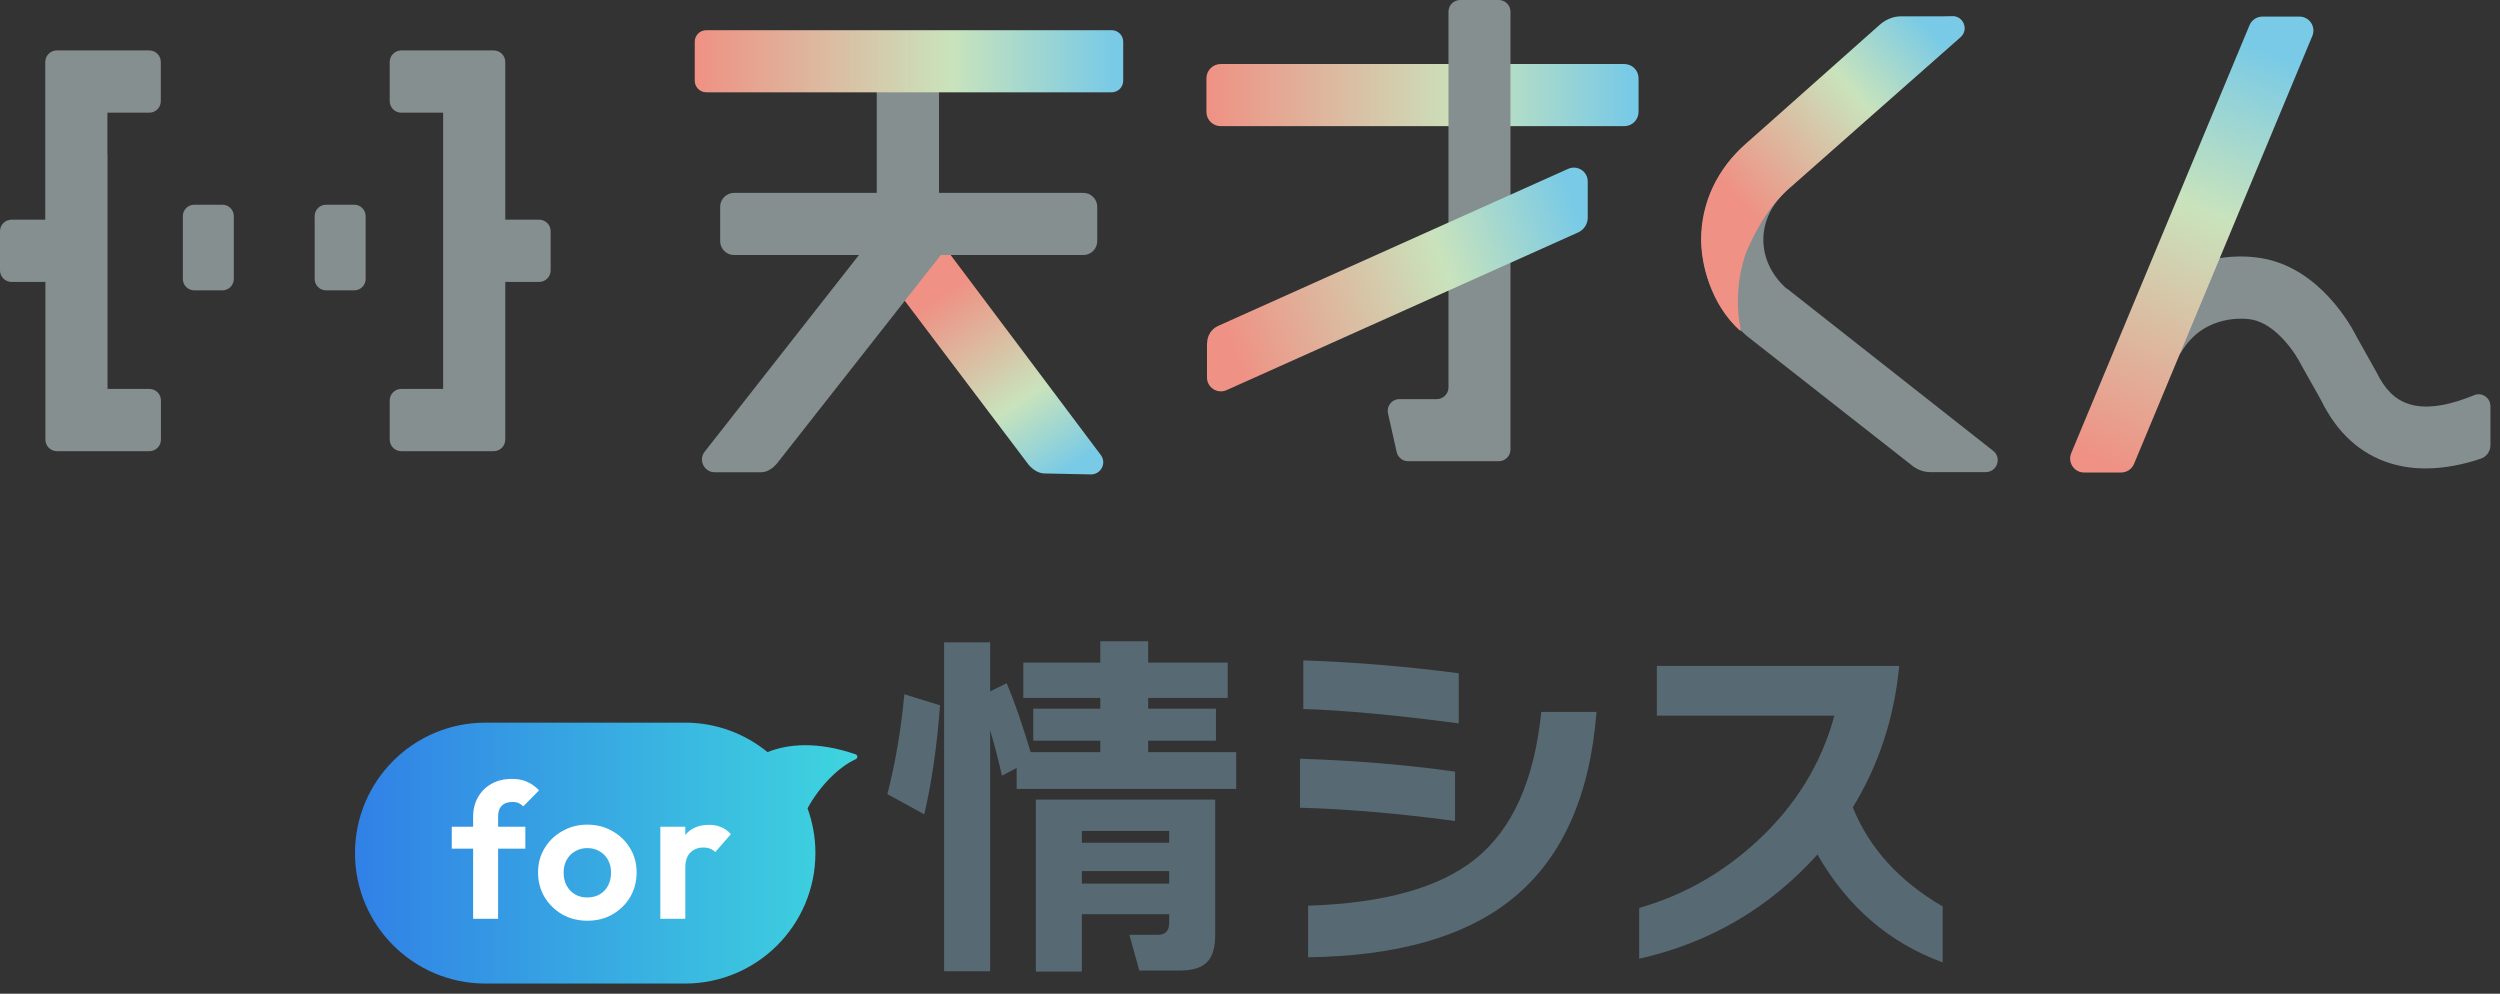 <?xml version="1.0" encoding="utf-8"?>
<svg xmlns="http://www.w3.org/2000/svg" fill="none" height="100%" overflow="visible" preserveAspectRatio="none" style="display: block;" viewBox="0 0 239 95" width="100%">
<rect x="0" y="0" width="239" height="95" fill="#333333" stroke="none"/>
<g id="Frame 627938">
<g id="Group 625364">
<path d="M84.884 24.704L87.951 22.404C88.458 22.014 89.186 22.118 89.575 22.638L105.235 43.496C105.82 44.276 105.248 45.367 104.286 45.354L99.842 45.263C99.088 45.25 98.477 44.626 98.269 44.34L84.663 26.329C84.273 25.822 84.377 25.094 84.897 24.704H84.884Z" fill="url(#paint0_linear_0_269)" id="Vector"/>
<path d="M103.584 18.44H89.77V7.992C89.77 7.316 89.224 6.771 88.548 6.771H85.04C84.364 6.771 83.818 7.316 83.818 7.992V18.44H70.173C69.445 18.44 68.847 19.038 68.847 19.766V23.054C68.847 23.782 69.445 24.379 70.173 24.379H82.116L67.366 43.184C66.742 43.976 67.314 45.146 68.328 45.146H72.785C73.474 45.146 74.059 44.587 74.293 44.288L89.939 24.379H103.571C104.299 24.379 104.897 23.782 104.897 23.054V19.766C104.897 19.038 104.299 18.44 103.571 18.44H103.584Z" fill="#858F90" id="Vector_2"/>
<path d="M230.29 38.622C228.99 38.22 227.977 37.219 227.184 35.569L225.313 32.229C224.806 31.202 221.765 25.601 216.177 24.678C211.693 23.951 206.105 25.679 203.168 31.085C202.844 31.67 203.103 32.411 203.714 32.684L207.08 34.152C207.613 34.386 208.224 34.165 208.523 33.671C210.732 29.928 214.734 30.461 215.215 30.539C217.58 30.929 219.491 33.827 220.01 34.906L221.882 38.233C223.402 41.364 225.65 43.418 228.548 44.301C229.653 44.639 230.771 44.782 231.888 44.782C233.708 44.782 235.501 44.405 237.138 43.86C237.697 43.678 238.087 43.158 238.087 42.573V38.83C238.087 38.025 237.268 37.466 236.528 37.778C234.513 38.609 232.187 39.22 230.316 38.635L230.29 38.622Z" fill="#858F90" id="Vector_3"/>
<path d="M155.282 6.121H116.698C115.945 6.121 115.334 6.732 115.334 7.485V10.695C115.334 11.449 115.945 12.06 116.698 12.06H155.282C156.035 12.06 156.646 11.449 156.646 10.695V7.485C156.646 6.732 156.035 6.121 155.282 6.121Z" fill="url(#paint1_linear_0_269)" id="Vector_4"/>
<path d="M106.275 2.885H67.523C66.912 2.885 66.418 3.38 66.418 3.99V7.72C66.418 8.33 66.912 8.824 67.523 8.824H106.275C106.885 8.824 107.379 8.33 107.379 7.72V3.99C107.379 3.38 106.885 2.885 106.275 2.885Z" fill="url(#paint2_linear_0_269)" id="Vector_5"/>
<path d="M170.811 27.603C169.369 26.329 168.576 24.666 168.576 22.911C168.576 21.157 169.395 19.454 170.889 18.155L187.432 3.548C188.225 2.846 187.731 1.547 186.678 1.547L181.194 1.937C180.921 1.937 180.649 2.041 180.441 2.223L166.99 13.685C164.196 16.115 162.663 19.39 162.663 22.898C162.663 26.407 164.196 29.682 166.99 32.112L182.949 44.627C183.326 44.886 183.871 45.133 184.521 45.133H189.836C190.928 45.133 191.396 43.756 190.538 43.093L170.837 27.59L170.811 27.603Z" fill="#858F90" id="Vector_6"/>
<path d="M143.297 0H139.593C138.982 0 138.475 0.494 138.475 1.118V37.037C138.475 37.648 137.981 38.154 137.358 38.154H133.784C133.069 38.154 132.536 38.817 132.692 39.519L133.524 43.223C133.641 43.729 134.096 44.093 134.616 44.093H143.284C143.894 44.093 144.401 43.599 144.401 42.976V1.118C144.401 0.507 143.907 0 143.284 0H143.297Z" fill="#858F90" id="Vector_7"/>
<path d="M115.388 32.8V36.088C115.388 37.05 116.376 37.687 117.26 37.297L150.866 22.222C151.425 21.975 151.788 21.417 151.788 20.806V17.349C151.788 16.387 150.801 15.751 149.917 16.14L116.467 31.15C115.817 31.436 115.401 32.086 115.401 32.8H115.388Z" fill="url(#paint3_linear_0_269)" id="Vector_8"/>
<path d="M199.242 45.172H202.777C203.323 45.172 203.803 44.847 204.011 44.353L221.061 3.431C221.425 2.547 220.775 1.586 219.827 1.586H216.292C215.746 1.586 215.265 1.91 215.057 2.404L198.007 43.327C197.644 44.21 198.293 45.172 199.242 45.172Z" fill="url(#paint4_linear_0_269)" id="Vector_9"/>
<path d="M166.406 31.67C163.469 29.084 162.624 25.081 162.624 22.911C162.624 19.402 164.158 16.127 166.952 13.697L179.531 2.521C179.739 2.339 180.493 1.56 181.766 1.56H186.666C187.718 1.56 188.199 2.859 187.419 3.548L170.85 18.168C169.356 19.597 168.238 21.209 167.043 23.86C167.043 23.86 165.561 27.2 166.393 31.397V31.67H166.406Z" fill="url(#paint5_linear_0_269)" id="Vector_10"/>
<g id="Group 625373">
<path d="M21.262 19.571H18.572C17.969 19.571 17.48 20.06 17.48 20.663V26.667C17.48 27.27 17.969 27.758 18.572 27.758H21.262C21.865 27.758 22.353 27.27 22.353 26.667V20.663C22.353 20.06 21.865 19.571 21.262 19.571Z" fill="#858F90" id="Vector_11"/>
<path d="M33.863 19.571H31.173C30.57 19.571 30.081 20.06 30.081 20.663V26.667C30.081 27.27 30.57 27.758 31.173 27.758H33.863C34.466 27.758 34.955 27.27 34.955 26.667V20.663C34.955 20.06 34.466 19.571 33.863 19.571Z" fill="#858F90" id="Vector_12"/>
<g id="Group">
<path d="M10.266 14.776V10.773H14.269C14.88 10.773 15.373 10.28 15.373 9.669V5.926C15.373 5.315 14.88 4.821 14.269 4.821H5.432C4.821 4.821 4.327 5.315 4.327 5.926V21.001H1.105C0.494 21.001 0 21.494 0 22.105V25.848C0 26.459 0.494 26.953 1.105 26.953H4.34V42.027C4.34 42.638 4.834 43.132 5.445 43.132H14.282C14.893 43.132 15.386 42.638 15.386 42.027V38.285C15.386 37.674 14.893 37.18 14.282 37.18H10.279V14.776H10.266Z" fill="#858F90" id="Vector_13"/>
<path d="M42.364 14.776V10.773H38.361C37.75 10.773 37.257 10.28 37.257 9.669V5.926C37.257 5.315 37.75 4.821 38.361 4.821H43.455H47.198C47.809 4.821 48.303 5.315 48.303 5.926V9.669V14.763V21.001H51.538C52.149 21.001 52.643 21.494 52.643 22.105V25.848C52.643 26.459 52.149 26.953 51.538 26.953H48.303V33.19V38.285V42.027C48.303 42.638 47.809 43.132 47.198 43.132H43.455H38.361C37.75 43.132 37.257 42.638 37.257 42.027V38.285C37.257 37.674 37.75 37.18 38.361 37.18H42.364V33.177V14.763V14.776Z" fill="#858F90" id="Vector_14"/>
</g>
</g>
</g>
<g id="Frame 625539">
<g id=" ">
<path d="M185.72 92.008C180.602 90.13 176.612 86.691 173.748 81.691C169.146 86.808 163.465 90.13 156.705 91.656V86.797C160.907 85.6 164.663 83.475 167.973 80.423C171.658 77.019 174.123 73.017 175.367 68.416H158.395V63.662H181.565C181.095 68.615 179.616 73.122 177.128 77.184C178.701 81.081 181.565 84.238 185.72 86.656V92.008Z" fill="#576972" id="Vector_15"/>
<path d="M139.455 69.155C133.422 68.357 128.469 67.899 124.595 67.782V63.133C129.525 63.298 134.478 63.709 139.455 64.366V69.155ZM152.625 68.063C151.991 76.28 149.221 82.301 144.314 86.128C139.878 89.602 133.457 91.398 125.053 91.515V86.585C132.283 86.351 137.601 84.872 141.004 82.148C144.573 79.308 146.685 74.613 147.343 68.063H152.625ZM139.103 78.486C133.68 77.759 128.739 77.336 124.278 77.219V72.535C129.513 72.7 134.455 73.111 139.103 73.768V78.486Z" fill="#576972" id="Vector_16"/>
<path d="M116.174 89.367C116.174 90.588 115.916 91.456 115.4 91.973C114.883 92.513 114.014 92.783 112.794 92.783H108.92L107.97 89.367H110.681C111.409 89.367 111.773 88.991 111.773 88.24V87.395H103.427V92.888H99.025V76.444H116.174V89.367ZM111.773 80.564V79.437H103.427V80.564H111.773ZM111.773 84.472V83.275H103.427V84.472H111.773ZM89.87 67.429C89.565 71.42 89.06 74.894 88.356 77.852L84.835 75.916C85.609 72.887 86.149 69.707 86.454 66.373L89.87 67.429ZM94.659 92.853H90.257V61.408H94.659V66.091L96.244 65.317C96.971 67.054 97.734 69.249 98.532 71.901H105.188V70.81H98.779V67.746H105.188V66.725H97.828V63.345H105.188V61.302H109.765V63.345H117.371V66.725H109.765V67.746H116.245V70.81H109.765V71.901H118.181V75.423H97.194V73.416L95.786 74.155C95.457 72.676 95.082 71.232 94.659 69.824V92.853Z" fill="#576972" id="Vector_17"/>
</g>
<g id="Group 625540">
<path d="M65.482 94.028C72.37 94.028 77.954 88.444 77.954 81.556C77.954 80.053 77.688 78.612 77.2 77.278C78.354 75.16 80.171 73.317 81.813 72.576C82.007 72.489 82.01 72.187 81.809 72.118C78.141 70.856 75.345 71.113 73.374 71.901C71.224 70.142 68.477 69.085 65.482 69.085H46.409C39.522 69.086 33.938 74.669 33.937 81.556C33.937 88.444 39.522 94.028 46.409 94.028H65.482Z" fill="url(#paint6_linear_0_269)" id="Union"/>
<g id="for">
<path d="M63.128 87.84V79.037H65.515V87.84H63.128ZM65.515 82.973L64.586 82.354C64.695 81.272 65.011 80.422 65.533 79.802C66.056 79.17 66.809 78.854 67.793 78.854C68.219 78.854 68.601 78.927 68.942 79.073C69.282 79.207 69.592 79.431 69.871 79.747L68.377 81.461C68.243 81.315 68.079 81.206 67.885 81.133C67.702 81.06 67.49 81.023 67.247 81.023C66.736 81.023 66.317 81.187 65.989 81.515C65.673 81.831 65.515 82.317 65.515 82.973Z" fill="white" id="Vector_18"/>
<path d="M56.159 88.022C55.272 88.022 54.47 87.821 53.753 87.42C53.048 87.007 52.483 86.454 52.058 85.762C51.645 85.057 51.438 84.273 51.438 83.411C51.438 82.548 51.645 81.776 52.058 81.096C52.471 80.403 53.036 79.857 53.753 79.456C54.47 79.043 55.266 78.836 56.141 78.836C57.04 78.836 57.842 79.043 58.546 79.456C59.263 79.857 59.828 80.403 60.241 81.096C60.654 81.776 60.861 82.548 60.861 83.411C60.861 84.273 60.654 85.057 60.241 85.762C59.828 86.454 59.263 87.007 58.546 87.42C57.842 87.821 57.046 88.022 56.159 88.022ZM56.141 85.798C56.59 85.798 56.985 85.701 57.325 85.507C57.678 85.3 57.945 85.021 58.127 84.668C58.322 84.304 58.419 83.891 58.419 83.429C58.419 82.967 58.322 82.56 58.127 82.208C57.933 81.856 57.665 81.582 57.325 81.388C56.985 81.181 56.59 81.078 56.141 81.078C55.703 81.078 55.314 81.181 54.974 81.388C54.634 81.582 54.367 81.856 54.172 82.208C53.978 82.56 53.881 82.967 53.881 83.429C53.881 83.891 53.978 84.304 54.172 84.668C54.367 85.021 54.634 85.3 54.974 85.507C55.314 85.701 55.703 85.798 56.141 85.798Z" fill="white" id="Vector_19"/>
<path d="M45.231 87.839V78.089C45.231 77.384 45.383 76.764 45.687 76.23C45.991 75.683 46.422 75.252 46.981 74.936C47.54 74.62 48.196 74.462 48.949 74.462C49.52 74.462 50.013 74.559 50.426 74.754C50.839 74.948 51.209 75.215 51.537 75.555L50.025 77.086C49.891 76.953 49.745 76.85 49.587 76.777C49.429 76.704 49.229 76.667 48.986 76.667C48.548 76.667 48.208 76.789 47.965 77.032C47.734 77.263 47.619 77.597 47.619 78.034V87.839H45.231ZM43.19 81.132V79.037H50.225V81.132H43.19Z" fill="white" id="Vector_20"/>
</g>
</g>
</g>
</g>
<defs>
<linearGradient gradientUnits="userSpaceOnUse" id="paint0_linear_0_269" x1="90.316" x2="102.012" y1="27.992" y2="45.484">
<stop stop-color="#EF9184"/>
<stop offset="0.6" stop-color="#C9E3BC"/>
<stop offset="0.98" stop-color="#78CAE6"/>
</linearGradient>
<linearGradient gradientUnits="userSpaceOnUse" id="paint1_linear_0_269" x1="115.334" x2="156.646" y1="9.084" y2="9.084">
<stop stop-color="#EF9184"/>
<stop offset="0.6" stop-color="#C9E3BC"/>
<stop offset="0.98" stop-color="#78CAE6"/>
</linearGradient>
<linearGradient gradientUnits="userSpaceOnUse" id="paint2_linear_0_269" x1="66.418" x2="107.379" y1="5.848" y2="5.848">
<stop stop-color="#EF9184"/>
<stop offset="0.6" stop-color="#C9E3BC"/>
<stop offset="0.98" stop-color="#78CAE6"/>
</linearGradient>
<linearGradient gradientUnits="userSpaceOnUse" id="paint3_linear_0_269" x1="117.364" x2="151.684" y1="32.437" y2="20.338">
<stop stop-color="#EF9184"/>
<stop offset="0.6" stop-color="#C9E3BC"/>
<stop offset="0.98" stop-color="#78CAE6"/>
</linearGradient>
<linearGradient gradientUnits="userSpaceOnUse" id="paint4_linear_0_269" x1="200.464" x2="217.903" y1="44.028" y2="4.341">
<stop stop-color="#EF9184"/>
<stop offset="0.6" stop-color="#C9E3BC"/>
<stop offset="0.98" stop-color="#78CAE6"/>
</linearGradient>
<linearGradient gradientUnits="userSpaceOnUse" id="paint5_linear_0_269" x1="168.173" x2="186.77" y1="21.312" y2="4.315">
<stop stop-color="#EF9184"/>
<stop offset="0.6" stop-color="#C9E3BC"/>
<stop offset="0.98" stop-color="#78CAE6"/>
</linearGradient>
<linearGradient gradientUnits="userSpaceOnUse" id="paint6_linear_0_269" x1="33.732" x2="82.242" y1="78.437" y2="78.437">
<stop stop-color="#3180E6"/>
<stop offset="1" stop-color="#3ED6DE"/>
</linearGradient>
</defs>
</svg>